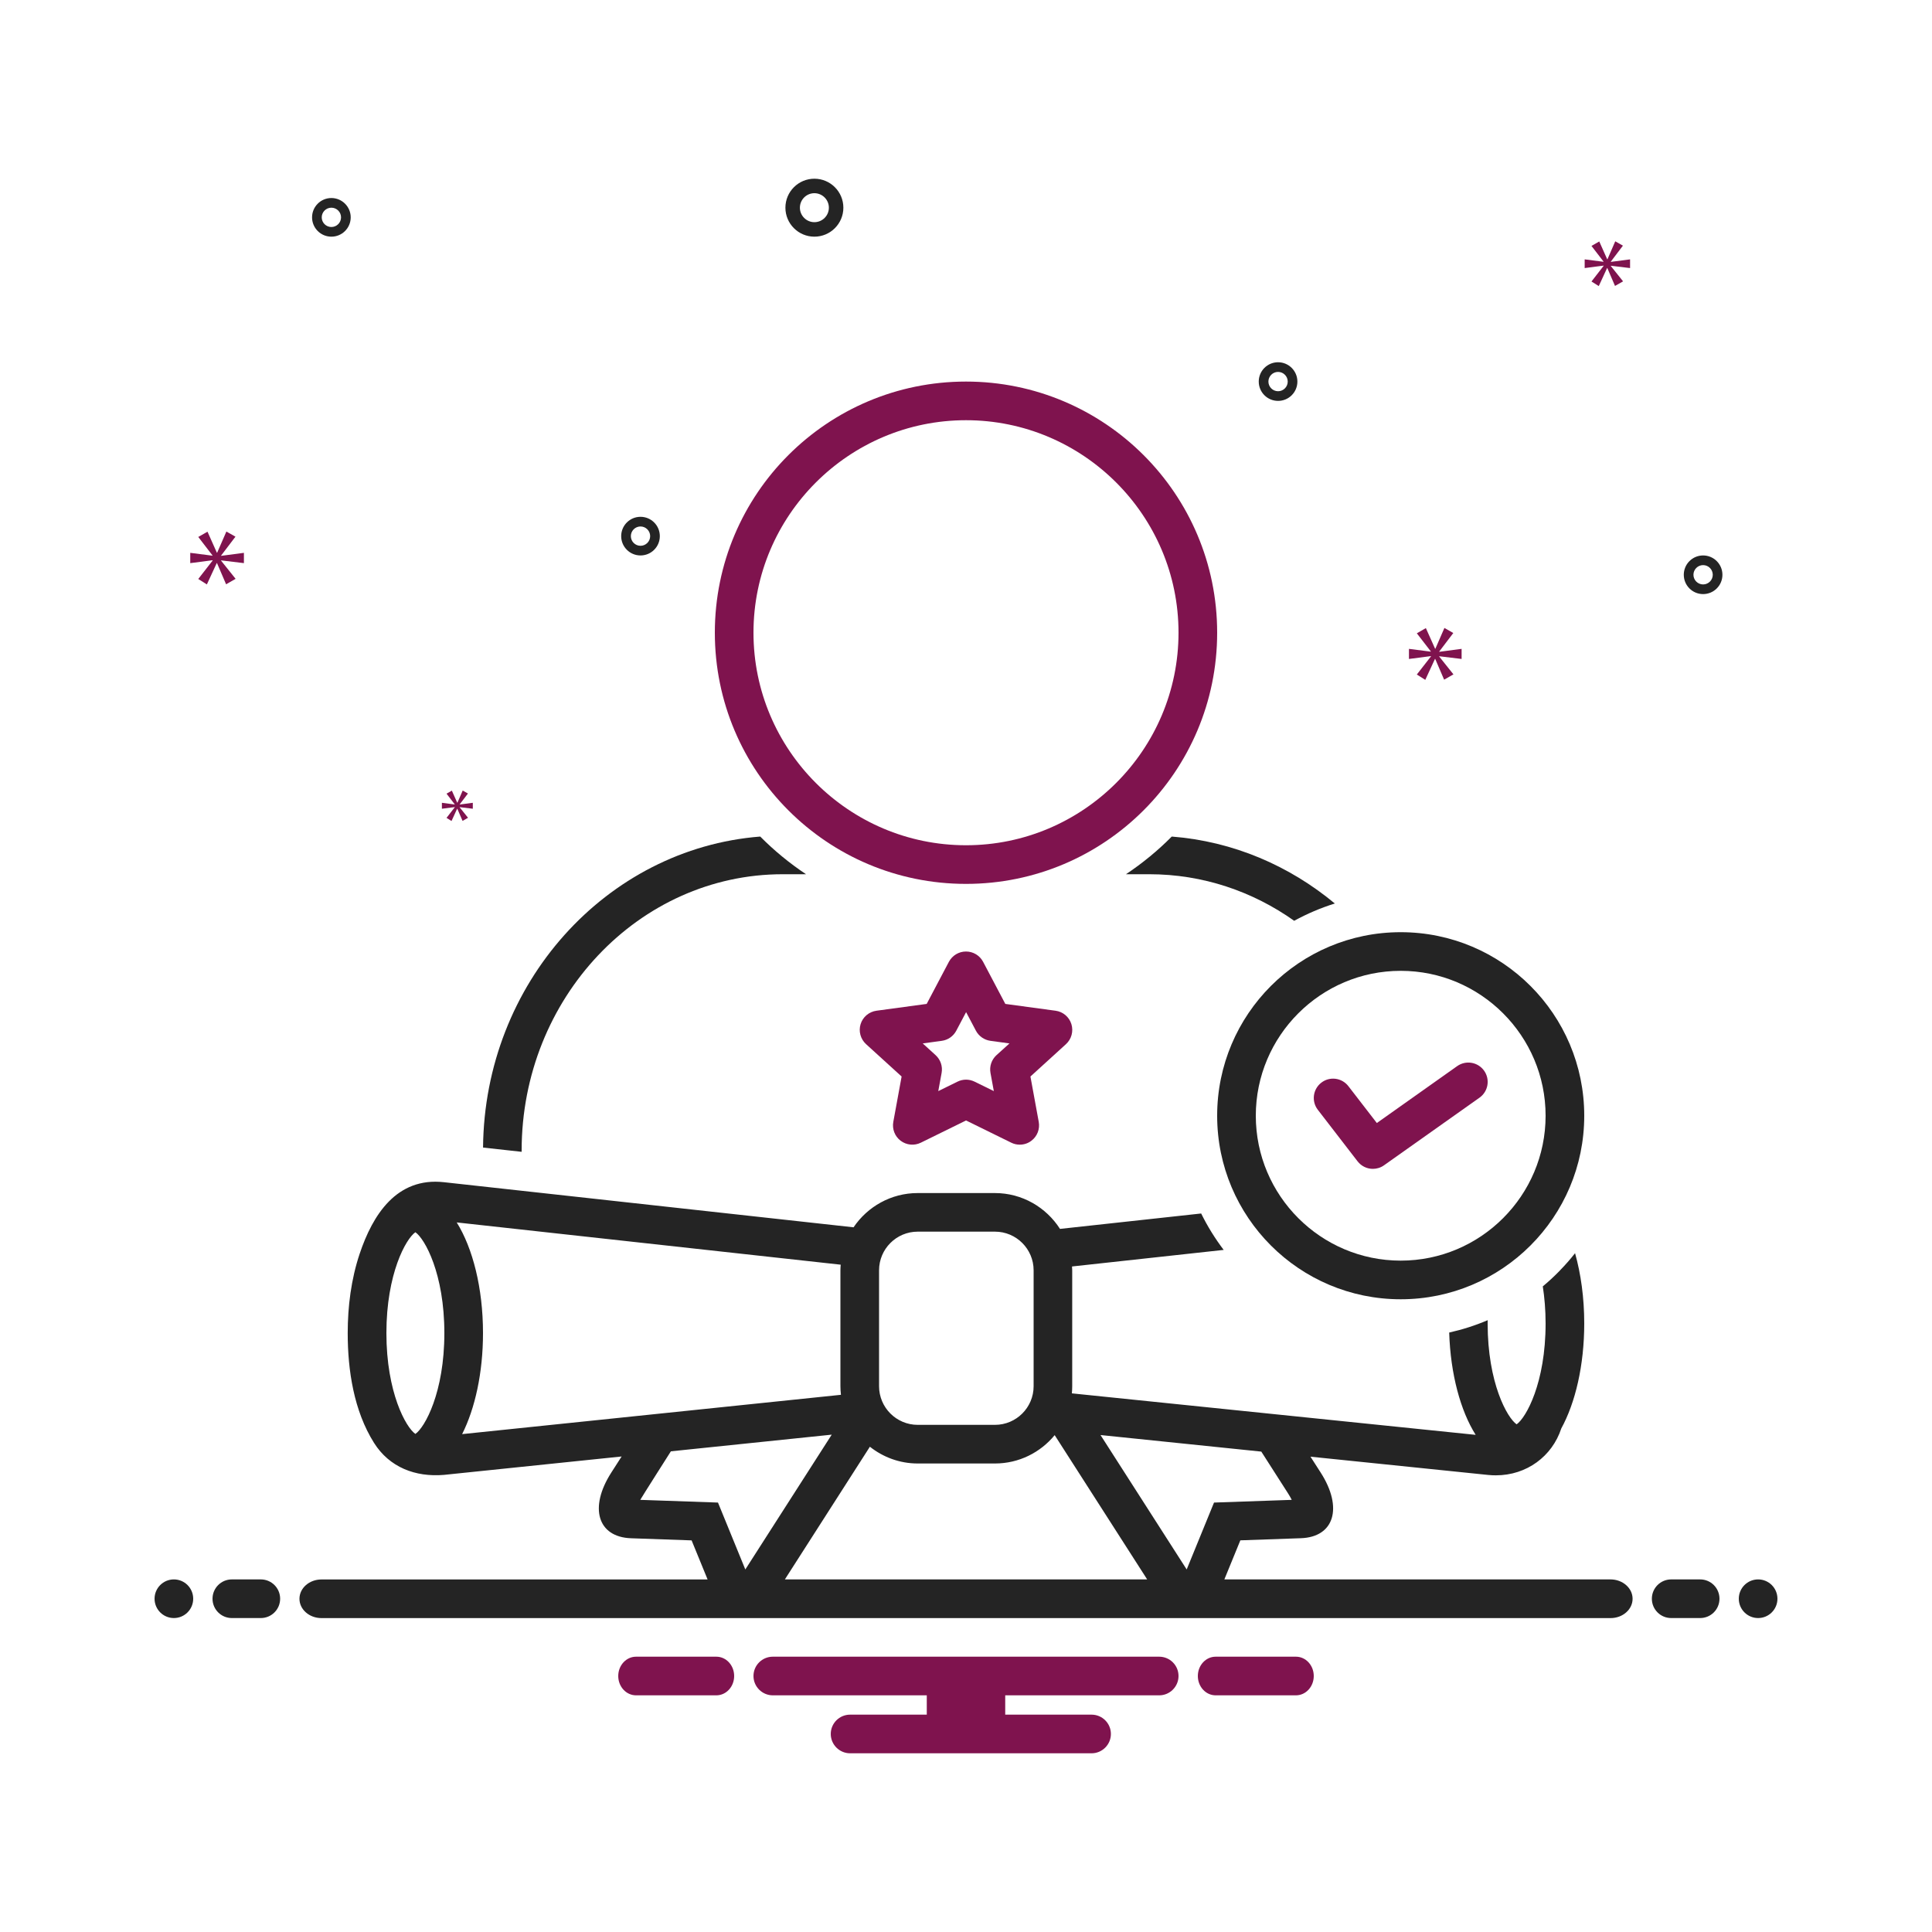 <?xml version="1.0" encoding="utf-8"?>
<!-- Generator: Adobe Illustrator 24.3.0, SVG Export Plug-In . SVG Version: 6.00 Build 0)  -->
<svg version="1.1" id="Layer_1" xmlns="http://www.w3.org/2000/svg" xmlns:xlink="http://www.w3.org/1999/xlink" x="0px" y="0px"
	 viewBox="0 0 4000 4000" style="enable-background:new 0 0 4000 4000;" xml:space="preserve">
<style type="text/css">
	.st0{fill:#242424;}
	.st1{fill:#7F134E;}
</style>
<circle class="st0" cx="360" cy="3310" r="40"/>
<path class="st0" d="M540,3270h-60c-22.1,0-40,17.9-40,40s17.9,40,40,40h60c22.1,0,40-17.9,40-40S562.1,3270,540,3270z"/>
<path class="st0" d="M3520,3270h-60c-22.1,0-40,17.9-40,40s17.9,40,40,40h60c22.1,0,40-17.9,40-40S3542.1,3270,3520,3270z"/>
<circle class="st0" cx="3640" cy="3310" r="40"/>
<path class="st1" d="M2683.1,3430h-166.2c-20.4,0-36.9,17.9-36.9,40s16.5,40,36.9,40h166.2c20.4,0,36.9-17.9,36.9-40
	S2703.5,3430,2683.1,3430z"/>
<path class="st1" d="M1483.1,3430h-166.2c-20.4,0-36.9,17.9-36.9,40s16.5,40,36.9,40h166.2c20.4,0,36.9-17.9,36.9-40
	S1503.5,3430,1483.1,3430z"/>
<path class="st1" d="M2400,3430h-800c-22,0-40,17.8-40,40c0,22,18,40,40,40h318.8v40H1760c-22,0-40,17.8-40,40c0,22,18,40,40,40h500
	c22,0,40-18,40-40c0-22.2-18-40-40-40h-178.8v-40H2400c22,0,40-18,40-40C2440,3447.8,2422,3430,2400,3430z"/>
<path class="st1" d="M2000,1830c286.9,0,520-232.6,520-520.1c0-287.4-233.1-519.9-520-519.9c-287.2,0-520,232.6-520,519.9
	C1480,1597.4,1712.8,1830,2000,1830z M2000,870c242.6,0,440,197.4,440,439.9c0,242.6-197.4,440.1-440,440.1s-440-197.4-440-440.1
	C1560,1067.4,1757.4,870,2000,870z"/>
<path class="st0" d="M1080,2382.1c0-315.4,242.5-572.1,540.5-572.1h48.3c-34.2-22.8-66-48.9-94.8-78
	c-318.6,25-570.9,303.6-573.9,643.9l79.9,8.8V2382.1z"/>
<path class="st0" d="M2331.2,1810h48.4c110.9,0,214.1,35.6,299.9,96.4c26.6-14.6,54.7-26.6,84.1-35.8
	c-94.3-78.4-210.7-128.7-337.6-138.6C2397.2,1761.1,2365.4,1787.2,2331.2,1810z"/>
<path class="st0" d="M2520,2310c0,209.8,170.1,380,380,380c209.8,0,380-170.2,380-380c0-209.9-170.2-380-380-380
	C2690.1,1930,2520,2100.1,2520,2310z M2900,2010c165.4,0,300,134.6,300,300c0,165.4-134.6,300-300,300s-300-134.6-300-300
	C2600,2144.6,2734.6,2010,2900,2010z"/>
<path class="st1" d="M2218.2,2120.3c-4.6-14.8-17.4-25.7-32.8-27.7l-104-14.1l-46-87.2c-6.9-13.1-20.5-21.3-35.4-21.3
	s-28.4,8.2-35.4,21.3l-46,87.2l-104,14.1c-15.4,2.1-28.2,12.9-32.8,27.7c-4.6,14.8-0.2,31,11.3,41.5l73.6,67l-17.2,93.9
	c-2.7,14.9,3.1,30,15.2,39.1c12.1,9.1,28.2,10.7,41.8,4l93.6-46l93.6,46c5.6,2.8,11.6,4.1,17.6,4.1c8.6,0,17.1-2.7,24.1-8.1
	c12.1-9.1,17.9-24.2,15.2-39.1l-17.2-93.9l73.6-67C2218.4,2151.3,2222.8,2135.2,2218.2,2120.3z M2063.1,2184.6
	c-10.2,9.3-14.9,23.2-12.4,36.8l6.9,37.6l-39.9-19.6c-5.6-2.7-11.6-4.1-17.6-4.1s-12.1,1.4-17.6,4.1l-39.9,19.6l6.9-37.6
	c2.5-13.6-2.2-27.5-12.4-36.8l-26.7-24.3l39.5-5.4c12.8-1.7,23.9-9.5,30-21l20.3-38.4l20.3,38.4c6,11.4,17.2,19.2,30,21l39.5,5.4
	L2063.1,2184.6z"/>
<path class="st1" d="M2810.7,2404.4c7.9,10.2,19.7,15.6,31.7,15.6c8,0,16.1-2.4,23.1-7.4l197.7-140c18-12.8,22.3-37.7,9.5-55.8
	c-12.8-18-37.7-22.3-55.8-9.5l-166.3,117.8l-58.9-76.3c-13.5-17.5-38.7-20.8-56.1-7.2c-17.5,13.5-20.7,38.6-7.2,56.1L2810.7,2404.4z
	"/>
<path class="st0" d="M3334.4,3270h-799.5l33.1-80.9c0,0,56.1-2,125.3-4.4c69.2-2.4,87.6-63.2,41.1-135.8l-21.2-33l367.7,37.8
	c5.5,0.6,10.9,0.8,16.2,0.8c63.7,0,116.5-39.4,135.4-97.1c29.1-53.1,47.5-130.7,47.5-217.4c0-53.1-7-102.6-19-145.4
	c-9.8,12.5-20.3,24.4-31.4,35.8c-0.1,0.1-0.3,0.3-0.4,0.5c-11.1,11.4-22.7,22.2-35,32.4c3.5,22.9,5.8,48.4,5.8,76.8
	c0,123-40.5,195.3-60,208.8c-19.5-13.4-60-85.7-60-208.8c0-2.3,0.1-4.5,0.1-6.8c-25.5,10.9-52.1,19.4-79.7,25.6
	c2.7,86.4,23.6,162.3,54.8,211.8l-836-85.9c0.4-4.8,0.7-9.7,0.7-14.6v-240c0-2.7-0.3-5.4-0.4-8.1l314-34.3
	c-17.8-23.5-33.5-48.7-46.6-75.4l-292.3,31.9c-28.5-44.5-78.2-74.2-134.7-74.2h-160c-55.1,0-103.9,28.2-132.7,70.9
	c0,0-847.8-93.4-848.3-93.4c-97.6-10.7-147.2,67.3-174.3,148.3c-17.6,52.7-24.7,108.8-24.7,164.2c0,76.9,12.7,160.8,54.4,227.1
	c32,50.9,85.9,71.3,144.7,66.4l368-38.1l-21.5,33.5c-46.5,72.6-28.1,133.4,41.1,135.8c69.2,2.4,125.3,4.4,125.3,4.4l33.1,80.9H665.6
	c-25.2,0-45.6,17.9-45.6,40s20.4,40,45.6,40h2668.9c25.2,0,45.6-17.9,45.6-40S3359.6,3270,3334.4,3270z M2611.4,3005.4l55.5,86.7
	c3.2,4.9,5.6,9.4,7.5,13.2l-160.9,5.6l-56.6,138.5c-0.4-0.5-0.7-1.1-1.1-1.7l-177.3-276.6L2611.4,3005.4z M1820,2630
	c0-44.1,35.9-80,80-80h160c44.1,0,80,35.9,80,80v240c0,44.1-35.9,80-80,80h-160c-44.1,0-80-35.9-80-80V2630z M860,2968.8
	c-19.5-13.4-60-85.7-60-208.8c0-123.1,40.5-195.4,60-208.8c19.5,13.4,60,85.7,60,208.8C920,2883.1,879.5,2955.4,860,2968.8z
	 M956.8,2969.2c26.6-52.8,43.2-126.9,43.2-209.2c0-93.3-21.3-176-54.4-229.1l795,87.5c-0.3,3.8-0.6,7.6-0.6,11.5v240
	c0,6.1,0.4,12,1.1,17.9L956.8,2969.2z M1325.6,3105.3c1.9-3.9,63.4-100.5,63.4-100.5l333-34.5l-177.8,277.4
	c-0.4,0.6-0.7,1.1-1.1,1.7l-56.6-138.5L1325.6,3105.3z M1801,2995.3c27.3,21.6,61.7,34.7,99,34.7h160c49.7,0,94.2-22.9,123.6-58.7
	l191.5,298.7h-750.1L1801,2995.3z"/>
<path class="st0" d="M1686.1,490c33.1,0,60-26.9,60-60s-26.9-60-60-60s-60,26.9-60,60S1653,490,1686.1,490z M1686.1,400
	c16.5,0,30,13.5,30,30s-13.5,30-30,30s-30-13.5-30-30S1669.5,400,1686.1,400z"/>
<path class="st0" d="M3526.1,1150c-22.1,0-40,17.9-40,40s17.9,40,40,40c22.1,0,40-17.9,40-40S3548.1,1150,3526.1,1150z M3526.1,1210
	c-11,0-20-9-20-20s9-20,20-20c11,0,20,9,20,20S3537.1,1210,3526.1,1210z"/>
<path class="st0" d="M686.1,410c-22.1,0-40,17.9-40,40s17.9,40,40,40c22.1,0,40-17.9,40-40S708.1,410,686.1,410z M686.1,470
	c-11,0-20-9-20-20s9-20,20-20c11,0,20,9,20,20S697.1,470,686.1,470z"/>
<path class="st0" d="M2646.1,750c-22.1,0-40,17.9-40,40s17.9,40,40,40c22.1,0,40-17.9,40-40S2668.1,750,2646.1,750z M2646.1,810
	c-11,0-20-9-20-20s9-20,20-20c11,0,20,9,20,20S2657.1,810,2646.1,810z"/>
<path class="st0" d="M1366.1,1110c0-22.1-17.9-40-40-40s-40,17.9-40,40s17.9,40,40,40S1366.1,1132.1,1366.1,1110z M1306.1,1110
	c0-11,9-20,20-20s20,9,20,20s-9,20-20,20S1306.1,1121,1306.1,1110z"/>
<polygon class="st1" points="457.8,1150.2 487.5,1111.1 468.7,1100.5 449.6,1144.3 449,1144.3 429.6,1100.8 410.5,1111.7 
	439.9,1149.9 439.9,1150.5 393.9,1144.6 393.9,1165.9 440.2,1159.9 440.2,1160.6 410.5,1198.7 428.3,1210 448.7,1165.9 
	449.3,1165.9 468.1,1209.7 487.8,1198.4 457.8,1160.9 457.8,1160.2 505,1165.9 505,1144.6 457.8,1150.8 "/>
<polygon class="st1" points="941.6,1671.3 924.5,1693.3 934.8,1699.8 946.5,1674.4 946.8,1674.4 957.7,1699.6 969,1693.1 
	951.7,1671.5 951.7,1671.1 978.9,1674.4 978.9,1662.1 951.7,1665.7 951.7,1665.4 968.8,1642.9 958,1636.7 947,1662 946.7,1662 
	935.5,1636.9 924.5,1643.2 941.4,1665.2 941.4,1665.6 914.9,1662.1 914.9,1674.4 941.6,1671 "/>
<polygon class="st1" points="3026.1,1364.3 3026.1,1343.4 2979.8,1349.5 2979.8,1348.9 3008.9,1310.6 2990.5,1300.1 2971.8,1343.1 
	2971.2,1343.1 2952.1,1300.4 2933.4,1311.2 2962.3,1348.6 2962.3,1349.2 2917.1,1343.4 2917.1,1364.3 2962.6,1358.4 2962.6,1359.1 
	2933.4,1396.5 2950.9,1407.6 2970.9,1364.3 2971.5,1364.3 2989.9,1407.2 3009.2,1396.2 2979.8,1359.4 2979.8,1358.7 "/>
<polygon class="st1" points="3335,541.7 3360.1,508.6 3344.2,499.6 3328.1,536.7 3327.5,536.7 3311.1,499.9 3295,509.2 
	3319.9,541.5 3319.9,542 3280.9,537 3280.9,555 3320.1,549.9 3320.1,550.5 3295,582.8 3310.1,592.3 3327.3,555 3327.8,555 
	3343.7,592 3360.4,582.5 3335,550.7 3335,550.2 3374.9,555 3374.9,537 3335,542.2 "/>
</svg>
